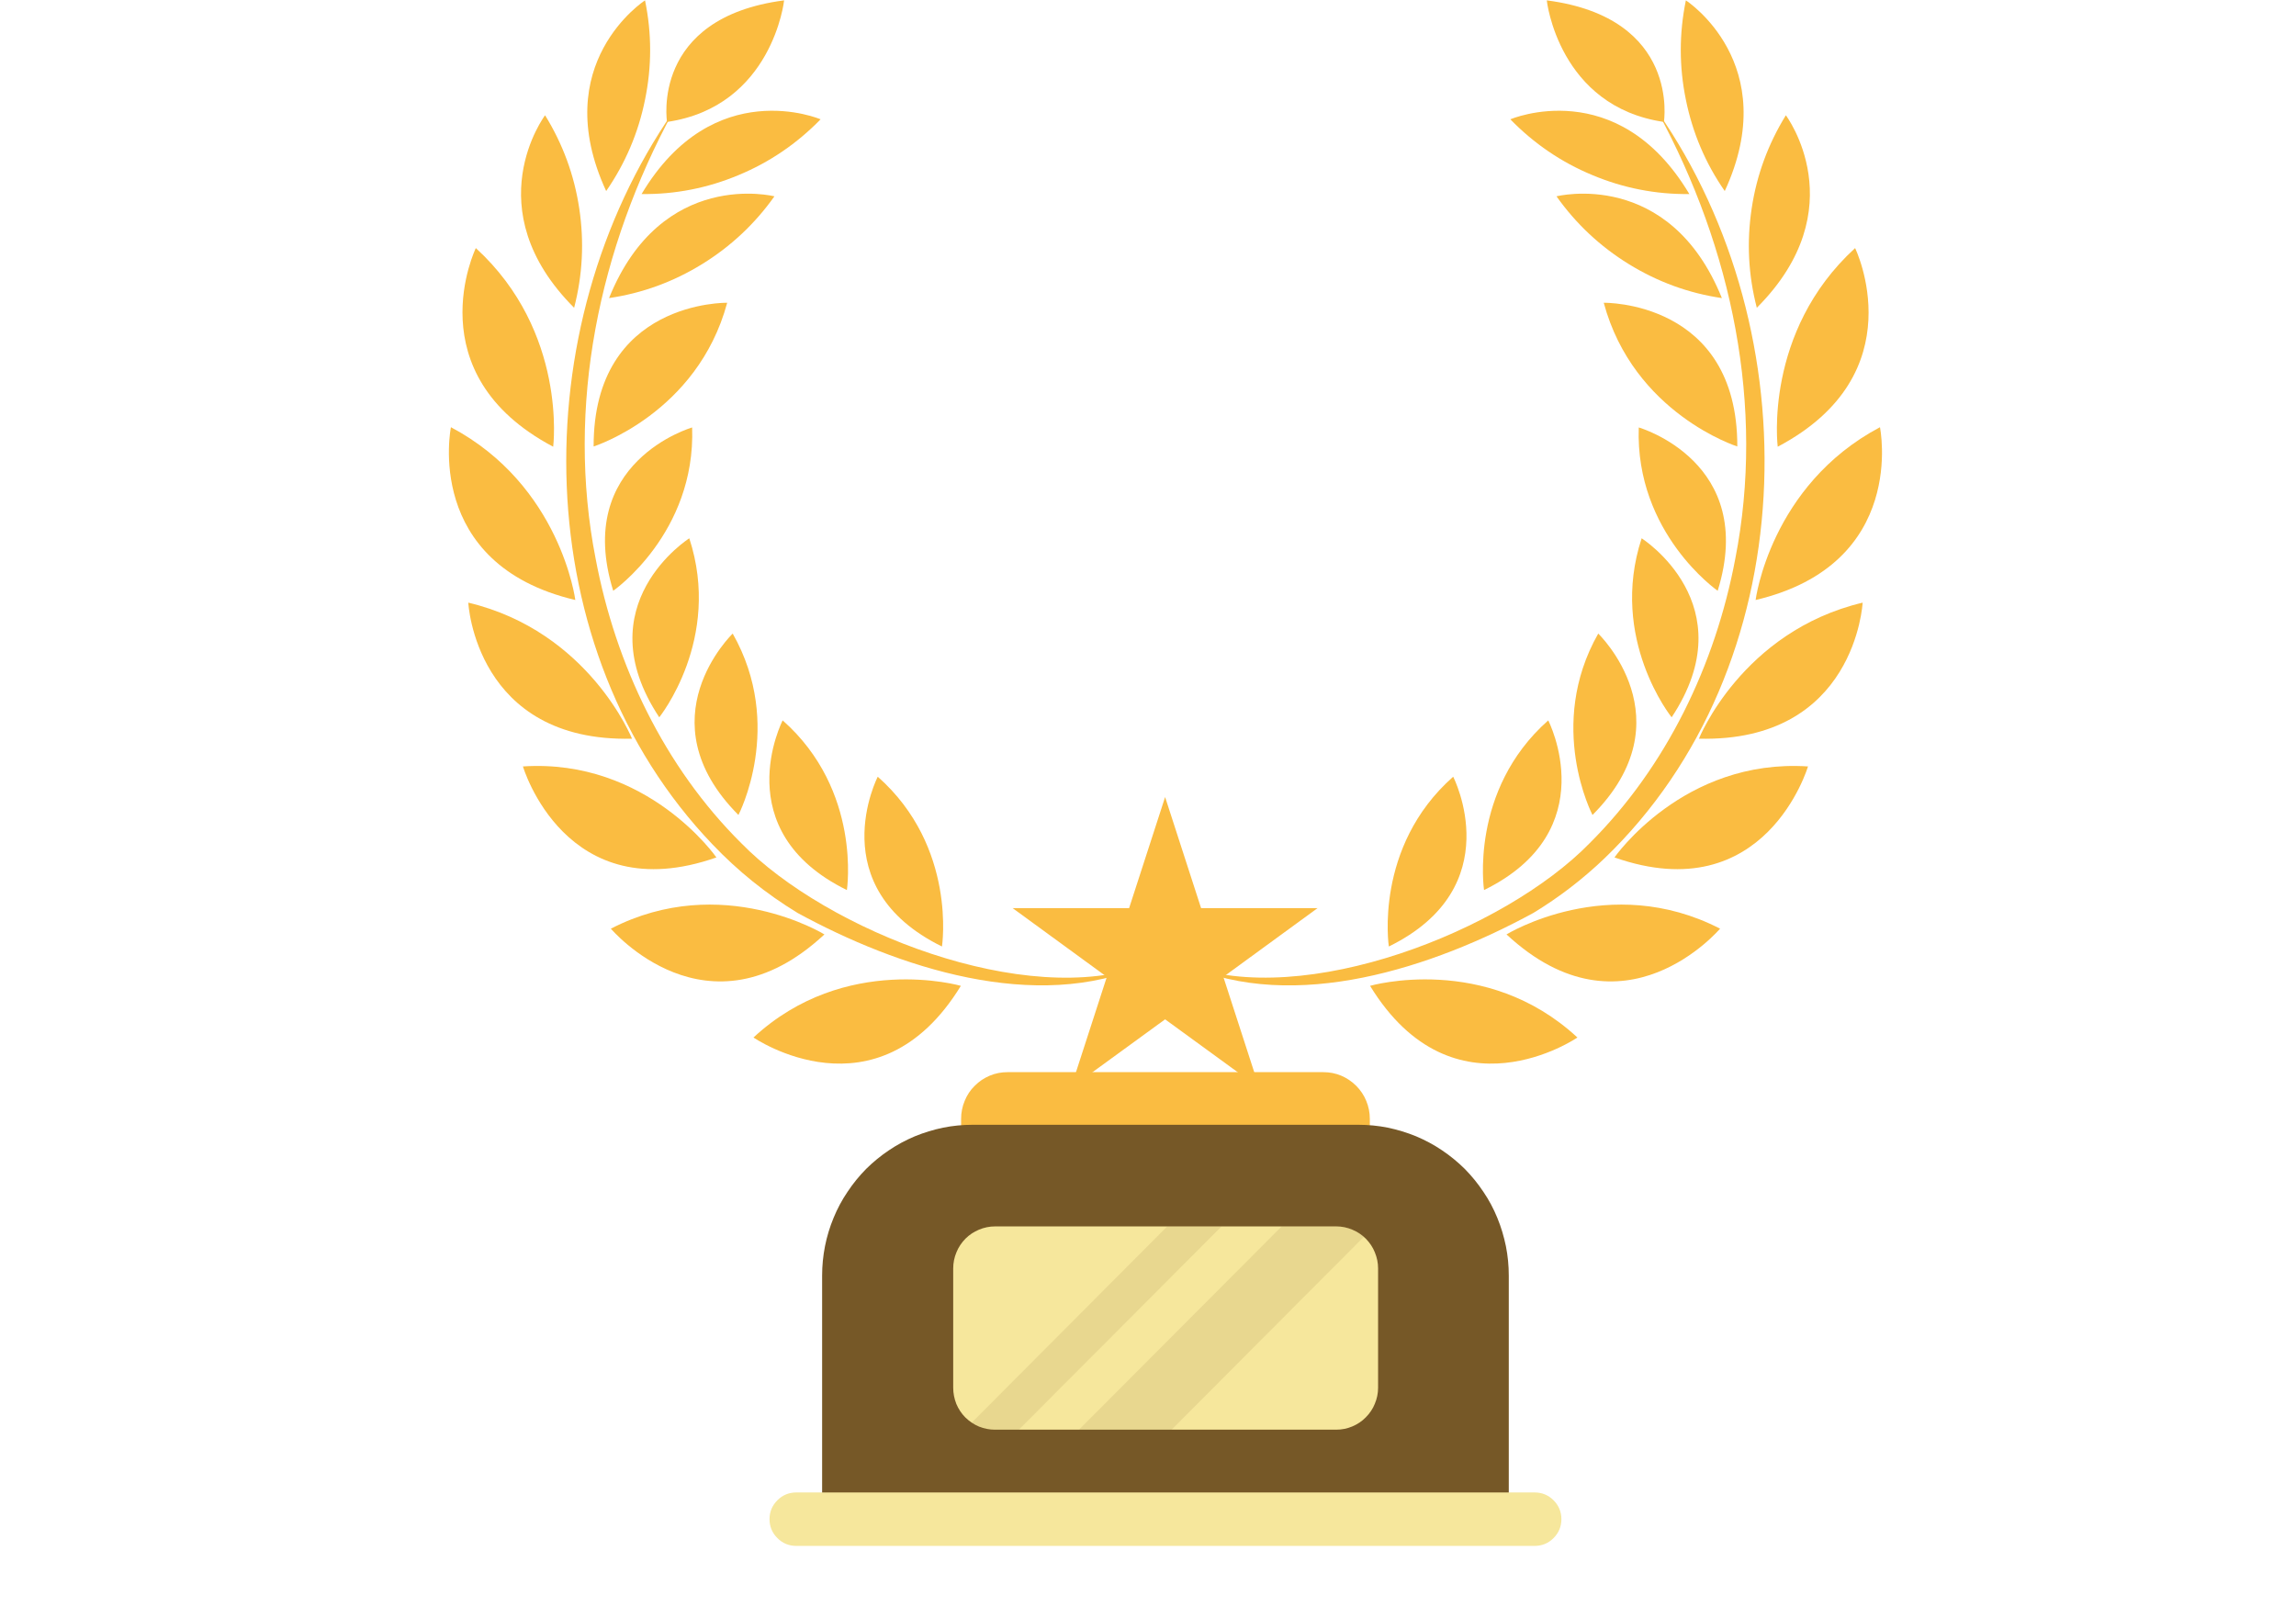 <svg xmlns="http://www.w3.org/2000/svg" xmlns:xlink="http://www.w3.org/1999/xlink" width="100" zoomAndPan="magnify" viewBox="0 0 75 52.5" height="70" preserveAspectRatio="xMidYMid meet"><defs><clipPath id="dead336324"><path d="M 25 48 L 52 48 L 52 50.52 L 25 50.52 Z M 25 48 "></path></clipPath></defs><g id="683ec08235"><path style=" stroke:none;fill-rule:nonzero;fill:#fabc41;fill-opacity:1;" d="M 38.715 31.512 C 42.594 32.984 49.137 30.41 51.93 27.543 C 54.43 25.051 56.031 21.723 56.684 18.254 C 57.66 13.273 56.574 8.117 54.152 3.656 C 59.172 10.879 58.93 21.777 52.41 28.043 C 51.699 28.723 50.926 29.316 50.09 29.824 C 46.828 31.602 42.293 33.117 38.715 31.516 Z M 38.715 31.512 "></path><path style=" stroke:none;fill-rule:nonzero;fill:#fabc41;fill-opacity:1;" d="M 54.352 3.984 C 54.352 3.984 54.902 0.582 50.527 0.012 C 50.523 0.012 50.91 3.48 54.352 3.984 Z M 54.352 3.984 "></path><path style=" stroke:none;fill-rule:nonzero;fill:#fabc41;fill-opacity:1;" d="M 56.34 6.242 C 55.711 5.336 55.289 4.34 55.07 3.258 C 54.848 2.176 54.848 1.094 55.07 0.012 C 55.07 0.012 58.262 2.074 56.34 6.242 Z M 56.34 6.242 "></path><path style=" stroke:none;fill-rule:nonzero;fill:#fabc41;fill-opacity:1;" d="M 57.387 10.055 C 57.109 8.984 57.055 7.902 57.219 6.812 C 57.383 5.719 57.758 4.703 58.336 3.766 C 58.336 3.766 60.625 6.812 57.387 10.055 Z M 57.387 10.055 "></path><path style=" stroke:none;fill-rule:nonzero;fill:#fabc41;fill-opacity:1;" d="M 58.07 14.594 C 58.07 14.594 57.598 10.848 60.598 8.105 C 60.598 8.105 62.598 12.207 58.07 14.594 Z M 58.07 14.594 "></path><path style=" stroke:none;fill-rule:nonzero;fill:#fabc41;fill-opacity:1;" d="M 57.348 19.602 C 57.348 19.602 57.824 15.859 61.41 13.957 C 61.41 13.957 62.328 18.426 57.348 19.602 Z M 57.348 19.602 "></path><path style=" stroke:none;fill-rule:nonzero;fill:#fabc41;fill-opacity:1;" d="M 55.496 24.133 C 55.496 24.133 56.895 20.629 60.844 19.688 C 60.844 19.695 60.609 24.254 55.496 24.133 Z M 55.496 24.133 "></path><path style=" stroke:none;fill-rule:nonzero;fill:#fabc41;fill-opacity:1;" d="M 52.738 28.012 C 52.738 28.012 54.984 24.773 59.059 25.039 C 59.059 25.039 57.672 29.746 52.738 28.012 Z M 52.738 28.012 "></path><path style=" stroke:none;fill-rule:nonzero;fill:#fabc41;fill-opacity:1;" d="M 49.211 30.527 C 49.211 30.527 52.555 28.465 56.188 30.34 C 56.188 30.328 53.043 34.094 49.211 30.527 Z M 49.211 30.527 "></path><path style=" stroke:none;fill-rule:nonzero;fill:#fabc41;fill-opacity:1;" d="M 44.754 32.207 C 44.754 32.207 48.531 31.117 51.527 33.895 C 51.527 33.895 47.488 36.672 44.754 32.207 Z M 44.754 32.207 "></path><path style=" stroke:none;fill-rule:nonzero;fill:#fabc41;fill-opacity:1;" d="M 55.184 6.34 C 54.086 6.352 53.027 6.145 52.012 5.719 C 50.996 5.297 50.105 4.688 49.336 3.898 C 49.336 3.898 52.832 2.398 55.184 6.34 Z M 55.184 6.34 "></path><path style=" stroke:none;fill-rule:nonzero;fill:#fabc41;fill-opacity:1;" d="M 56.246 9.738 C 55.156 9.578 54.145 9.207 53.207 8.629 C 52.27 8.051 51.48 7.312 50.844 6.414 C 50.844 6.414 54.527 5.48 56.246 9.738 Z M 56.246 9.738 "></path><path style=" stroke:none;fill-rule:nonzero;fill:#fabc41;fill-opacity:1;" d="M 56.75 14.586 C 56.75 14.586 53.363 13.512 52.387 9.891 C 52.387 9.891 56.758 9.809 56.75 14.586 Z M 56.75 14.586 "></path><path style=" stroke:none;fill-rule:nonzero;fill:#fabc41;fill-opacity:1;" d="M 56.109 19.301 C 56.109 19.301 53.41 17.422 53.531 13.965 C 53.531 13.965 57.418 15.086 56.109 19.301 Z M 56.109 19.301 "></path><path style=" stroke:none;fill-rule:nonzero;fill:#fabc41;fill-opacity:1;" d="M 54.605 23.434 C 54.605 23.434 52.547 20.879 53.625 17.586 C 53.625 17.586 57.043 19.754 54.605 23.434 Z M 54.605 23.434 "></path><path style=" stroke:none;fill-rule:nonzero;fill:#fabc41;fill-opacity:1;" d="M 52.02 26.625 C 52.02 26.625 50.496 23.711 52.207 20.699 C 52.207 20.699 55.129 23.5 52.02 26.625 Z M 52.02 26.625 "></path><path style=" stroke:none;fill-rule:nonzero;fill:#fabc41;fill-opacity:1;" d="M 48.477 29.078 C 48.477 29.078 47.988 25.824 50.574 23.535 C 50.574 23.535 52.43 27.137 48.477 29.078 Z M 48.477 29.078 "></path><path style=" stroke:none;fill-rule:nonzero;fill:#fabc41;fill-opacity:1;" d="M 45.367 30.922 C 45.367 30.922 44.871 27.672 47.469 25.375 C 47.469 25.375 49.324 28.98 45.367 30.922 Z M 45.367 30.922 "></path><path style=" stroke:none;fill-rule:nonzero;fill:#fabc41;fill-opacity:1;" d="M 37.426 31.512 C 33.848 33.117 29.309 31.602 26.051 29.824 C 25.027 29.199 24.098 28.453 23.27 27.582 C 17.188 21.223 17.094 10.711 21.988 3.652 C 19.566 8.109 18.48 13.27 19.457 18.254 C 20.109 21.715 21.703 25.051 24.211 27.543 C 27.004 30.406 33.539 32.988 37.426 31.512 Z M 37.426 31.512 "></path><path style=" stroke:none;fill-rule:nonzero;fill:#fabc41;fill-opacity:1;" d="M 21.789 3.984 C 21.789 3.984 21.238 0.582 25.613 0.012 C 25.617 0.012 25.23 3.48 21.789 3.984 Z M 21.789 3.984 "></path><path style=" stroke:none;fill-rule:nonzero;fill:#fabc41;fill-opacity:1;" d="M 19.801 6.242 C 20.426 5.336 20.852 4.34 21.07 3.258 C 21.293 2.176 21.293 1.094 21.07 0.012 C 21.07 0.012 17.875 2.074 19.801 6.242 Z M 19.801 6.242 "></path><path style=" stroke:none;fill-rule:nonzero;fill:#fabc41;fill-opacity:1;" d="M 18.754 10.055 C 19.031 8.984 19.086 7.902 18.922 6.812 C 18.758 5.719 18.383 4.703 17.805 3.766 C 17.805 3.766 15.516 6.812 18.754 10.055 Z M 18.754 10.055 "></path><path style=" stroke:none;fill-rule:nonzero;fill:#fabc41;fill-opacity:1;" d="M 18.07 14.594 C 18.07 14.594 18.543 10.848 15.543 8.105 C 15.543 8.105 13.555 12.207 18.07 14.594 Z M 18.07 14.594 "></path><path style=" stroke:none;fill-rule:nonzero;fill:#fabc41;fill-opacity:1;" d="M 18.793 19.602 C 18.793 19.602 18.316 15.859 14.73 13.957 C 14.73 13.957 13.812 18.426 18.793 19.602 Z M 18.793 19.602 "></path><path style=" stroke:none;fill-rule:nonzero;fill:#fabc41;fill-opacity:1;" d="M 20.645 24.133 C 20.645 24.133 19.246 20.629 15.297 19.688 C 15.297 19.695 15.531 24.254 20.645 24.133 Z M 20.645 24.133 "></path><path style=" stroke:none;fill-rule:nonzero;fill:#fabc41;fill-opacity:1;" d="M 23.402 28.012 C 23.402 28.012 21.156 24.773 17.082 25.039 C 17.082 25.039 18.469 29.746 23.402 28.012 Z M 23.402 28.012 "></path><path style=" stroke:none;fill-rule:nonzero;fill:#fabc41;fill-opacity:1;" d="M 26.93 30.527 C 26.93 30.527 23.586 28.465 19.953 30.34 C 19.953 30.328 23.098 34.094 26.93 30.527 Z M 26.93 30.527 "></path><path style=" stroke:none;fill-rule:nonzero;fill:#fabc41;fill-opacity:1;" d="M 31.387 32.207 C 31.387 32.207 27.609 31.117 24.613 33.895 C 24.613 33.895 28.652 36.672 31.387 32.207 Z M 31.387 32.207 "></path><path style=" stroke:none;fill-rule:nonzero;fill:#fabc41;fill-opacity:1;" d="M 20.957 6.34 C 22.055 6.352 23.113 6.145 24.129 5.719 C 25.145 5.297 26.035 4.688 26.805 3.898 C 26.805 3.898 23.309 2.398 20.957 6.34 Z M 20.957 6.34 "></path><path style=" stroke:none;fill-rule:nonzero;fill:#fabc41;fill-opacity:1;" d="M 19.895 9.738 C 20.984 9.578 21.996 9.207 22.934 8.629 C 23.871 8.051 24.66 7.312 25.297 6.414 C 25.297 6.414 21.613 5.48 19.895 9.738 Z M 19.895 9.738 "></path><path style=" stroke:none;fill-rule:nonzero;fill:#fabc41;fill-opacity:1;" d="M 19.391 14.586 C 19.391 14.586 22.777 13.512 23.754 9.891 C 23.754 9.891 19.383 9.809 19.391 14.586 Z M 19.391 14.586 "></path><path style=" stroke:none;fill-rule:nonzero;fill:#fabc41;fill-opacity:1;" d="M 20.031 19.301 C 20.031 19.301 22.73 17.422 22.609 13.965 C 22.609 13.965 18.723 15.086 20.031 19.301 Z M 20.031 19.301 "></path><path style=" stroke:none;fill-rule:nonzero;fill:#fabc41;fill-opacity:1;" d="M 21.535 23.434 C 21.535 23.434 23.594 20.879 22.516 17.586 C 22.516 17.586 19.098 19.754 21.535 23.434 Z M 21.535 23.434 "></path><path style=" stroke:none;fill-rule:nonzero;fill:#fabc41;fill-opacity:1;" d="M 24.121 26.625 C 24.121 26.625 25.645 23.711 23.934 20.699 C 23.934 20.699 21.012 23.5 24.121 26.625 Z M 24.121 26.625 "></path><path style=" stroke:none;fill-rule:nonzero;fill:#fabc41;fill-opacity:1;" d="M 27.664 29.078 C 27.664 29.078 28.16 25.828 25.566 23.535 C 25.566 23.535 23.711 27.137 27.664 29.078 Z M 27.664 29.078 "></path><path style=" stroke:none;fill-rule:nonzero;fill:#fabc41;fill-opacity:1;" d="M 30.77 30.922 C 30.77 30.922 31.27 27.672 28.672 25.375 C 28.672 25.375 26.816 28.98 30.77 30.922 Z M 30.77 30.922 "></path><path style=" stroke:none;fill-rule:nonzero;fill:#fabc41;fill-opacity:1;" d="M 38.059 26.039 L 39.234 29.668 L 43.039 29.668 L 39.961 31.914 L 41.137 35.543 L 38.059 33.301 L 34.98 35.543 L 36.156 31.914 L 33.078 29.668 L 36.883 29.668 Z M 38.059 26.039 "></path><path style=" stroke:none;fill-rule:nonzero;fill:#fabc41;fill-opacity:1;" d="M 44.746 37.301 L 31.395 37.301 L 31.395 36.551 C 31.395 36.348 31.434 36.152 31.512 35.965 C 31.586 35.781 31.695 35.613 31.84 35.473 C 31.98 35.328 32.148 35.219 32.332 35.141 C 32.52 35.062 32.711 35.027 32.914 35.027 L 43.227 35.027 C 43.426 35.027 43.621 35.062 43.809 35.141 C 43.992 35.219 44.156 35.328 44.301 35.473 C 44.441 35.613 44.555 35.781 44.629 35.965 C 44.707 36.152 44.746 36.348 44.746 36.551 Z M 44.746 37.301 "></path><path style=" stroke:none;fill-rule:nonzero;fill:#765827;fill-opacity:1;" d="M 49.285 49.422 L 26.855 49.422 L 26.855 41.672 C 26.855 41.348 26.887 41.027 26.949 40.711 C 27.012 40.395 27.105 40.086 27.23 39.785 C 27.352 39.488 27.504 39.203 27.684 38.938 C 27.863 38.668 28.066 38.418 28.293 38.188 C 28.523 37.961 28.77 37.758 29.039 37.578 C 29.305 37.398 29.59 37.246 29.887 37.121 C 30.184 37 30.492 36.906 30.809 36.84 C 31.125 36.777 31.441 36.746 31.766 36.746 L 44.375 36.746 C 44.699 36.746 45.016 36.777 45.332 36.84 C 45.648 36.906 45.957 37 46.254 37.121 C 46.551 37.246 46.836 37.398 47.102 37.578 C 47.371 37.758 47.617 37.961 47.848 38.188 C 48.074 38.418 48.277 38.668 48.457 38.938 C 48.637 39.203 48.789 39.488 48.91 39.785 C 49.035 40.086 49.125 40.395 49.191 40.711 C 49.254 41.027 49.285 41.348 49.285 41.672 Z M 49.285 49.422 "></path><g clip-rule="nonzero" clip-path="url(#dead336324)"><path style=" stroke:none;fill-rule:nonzero;fill:#f6e79c;fill-opacity:1;" d="M 26.012 48.758 L 50.129 48.758 C 50.371 48.758 50.578 48.844 50.746 49.012 C 50.918 49.184 51.004 49.391 51.004 49.629 C 51.004 49.871 50.918 50.078 50.746 50.25 C 50.578 50.418 50.371 50.504 50.129 50.504 L 26.012 50.504 C 25.77 50.504 25.562 50.418 25.395 50.25 C 25.223 50.078 25.137 49.871 25.137 49.629 C 25.137 49.391 25.223 49.184 25.395 49.012 C 25.562 48.844 25.77 48.758 26.012 48.758 Z M 26.012 48.758 "></path></g><path style=" stroke:none;fill-rule:nonzero;fill:#f6e79c;fill-opacity:1;" d="M 45.016 41.438 L 45.016 45.336 C 45.016 45.52 44.98 45.691 44.91 45.859 C 44.844 46.027 44.742 46.176 44.613 46.305 C 44.488 46.434 44.34 46.531 44.172 46.602 C 44.004 46.672 43.832 46.707 43.648 46.707 L 32.504 46.707 C 32.324 46.707 32.148 46.672 31.98 46.605 C 31.812 46.535 31.664 46.434 31.535 46.309 C 31.406 46.18 31.309 46.031 31.238 45.863 C 31.172 45.691 31.137 45.52 31.137 45.336 L 31.137 41.438 C 31.137 41.258 31.172 41.082 31.242 40.914 C 31.309 40.746 31.41 40.598 31.535 40.469 C 31.664 40.34 31.812 40.242 31.98 40.172 C 32.148 40.102 32.324 40.066 32.504 40.066 L 43.648 40.066 C 43.832 40.066 44.004 40.102 44.172 40.172 C 44.34 40.242 44.488 40.34 44.617 40.469 C 44.742 40.598 44.844 40.746 44.91 40.914 C 44.98 41.082 45.016 41.258 45.016 41.438 Z M 45.016 41.438 "></path><path style=" stroke:none;fill-rule:nonzero;fill:#765827;fill-opacity:0.11;" d="M 39.902 40.066 L 33.281 46.707 L 32.504 46.707 C 32.227 46.707 31.973 46.629 31.742 46.477 L 38.129 40.066 Z M 39.902 40.066 "></path><path style=" stroke:none;fill-rule:nonzero;fill:#765827;fill-opacity:0.11;" d="M 44.551 40.406 L 38.27 46.707 L 35.246 46.707 L 41.867 40.066 L 43.648 40.066 C 43.992 40.066 44.293 40.18 44.551 40.406 Z M 44.551 40.406 "></path></g></svg>